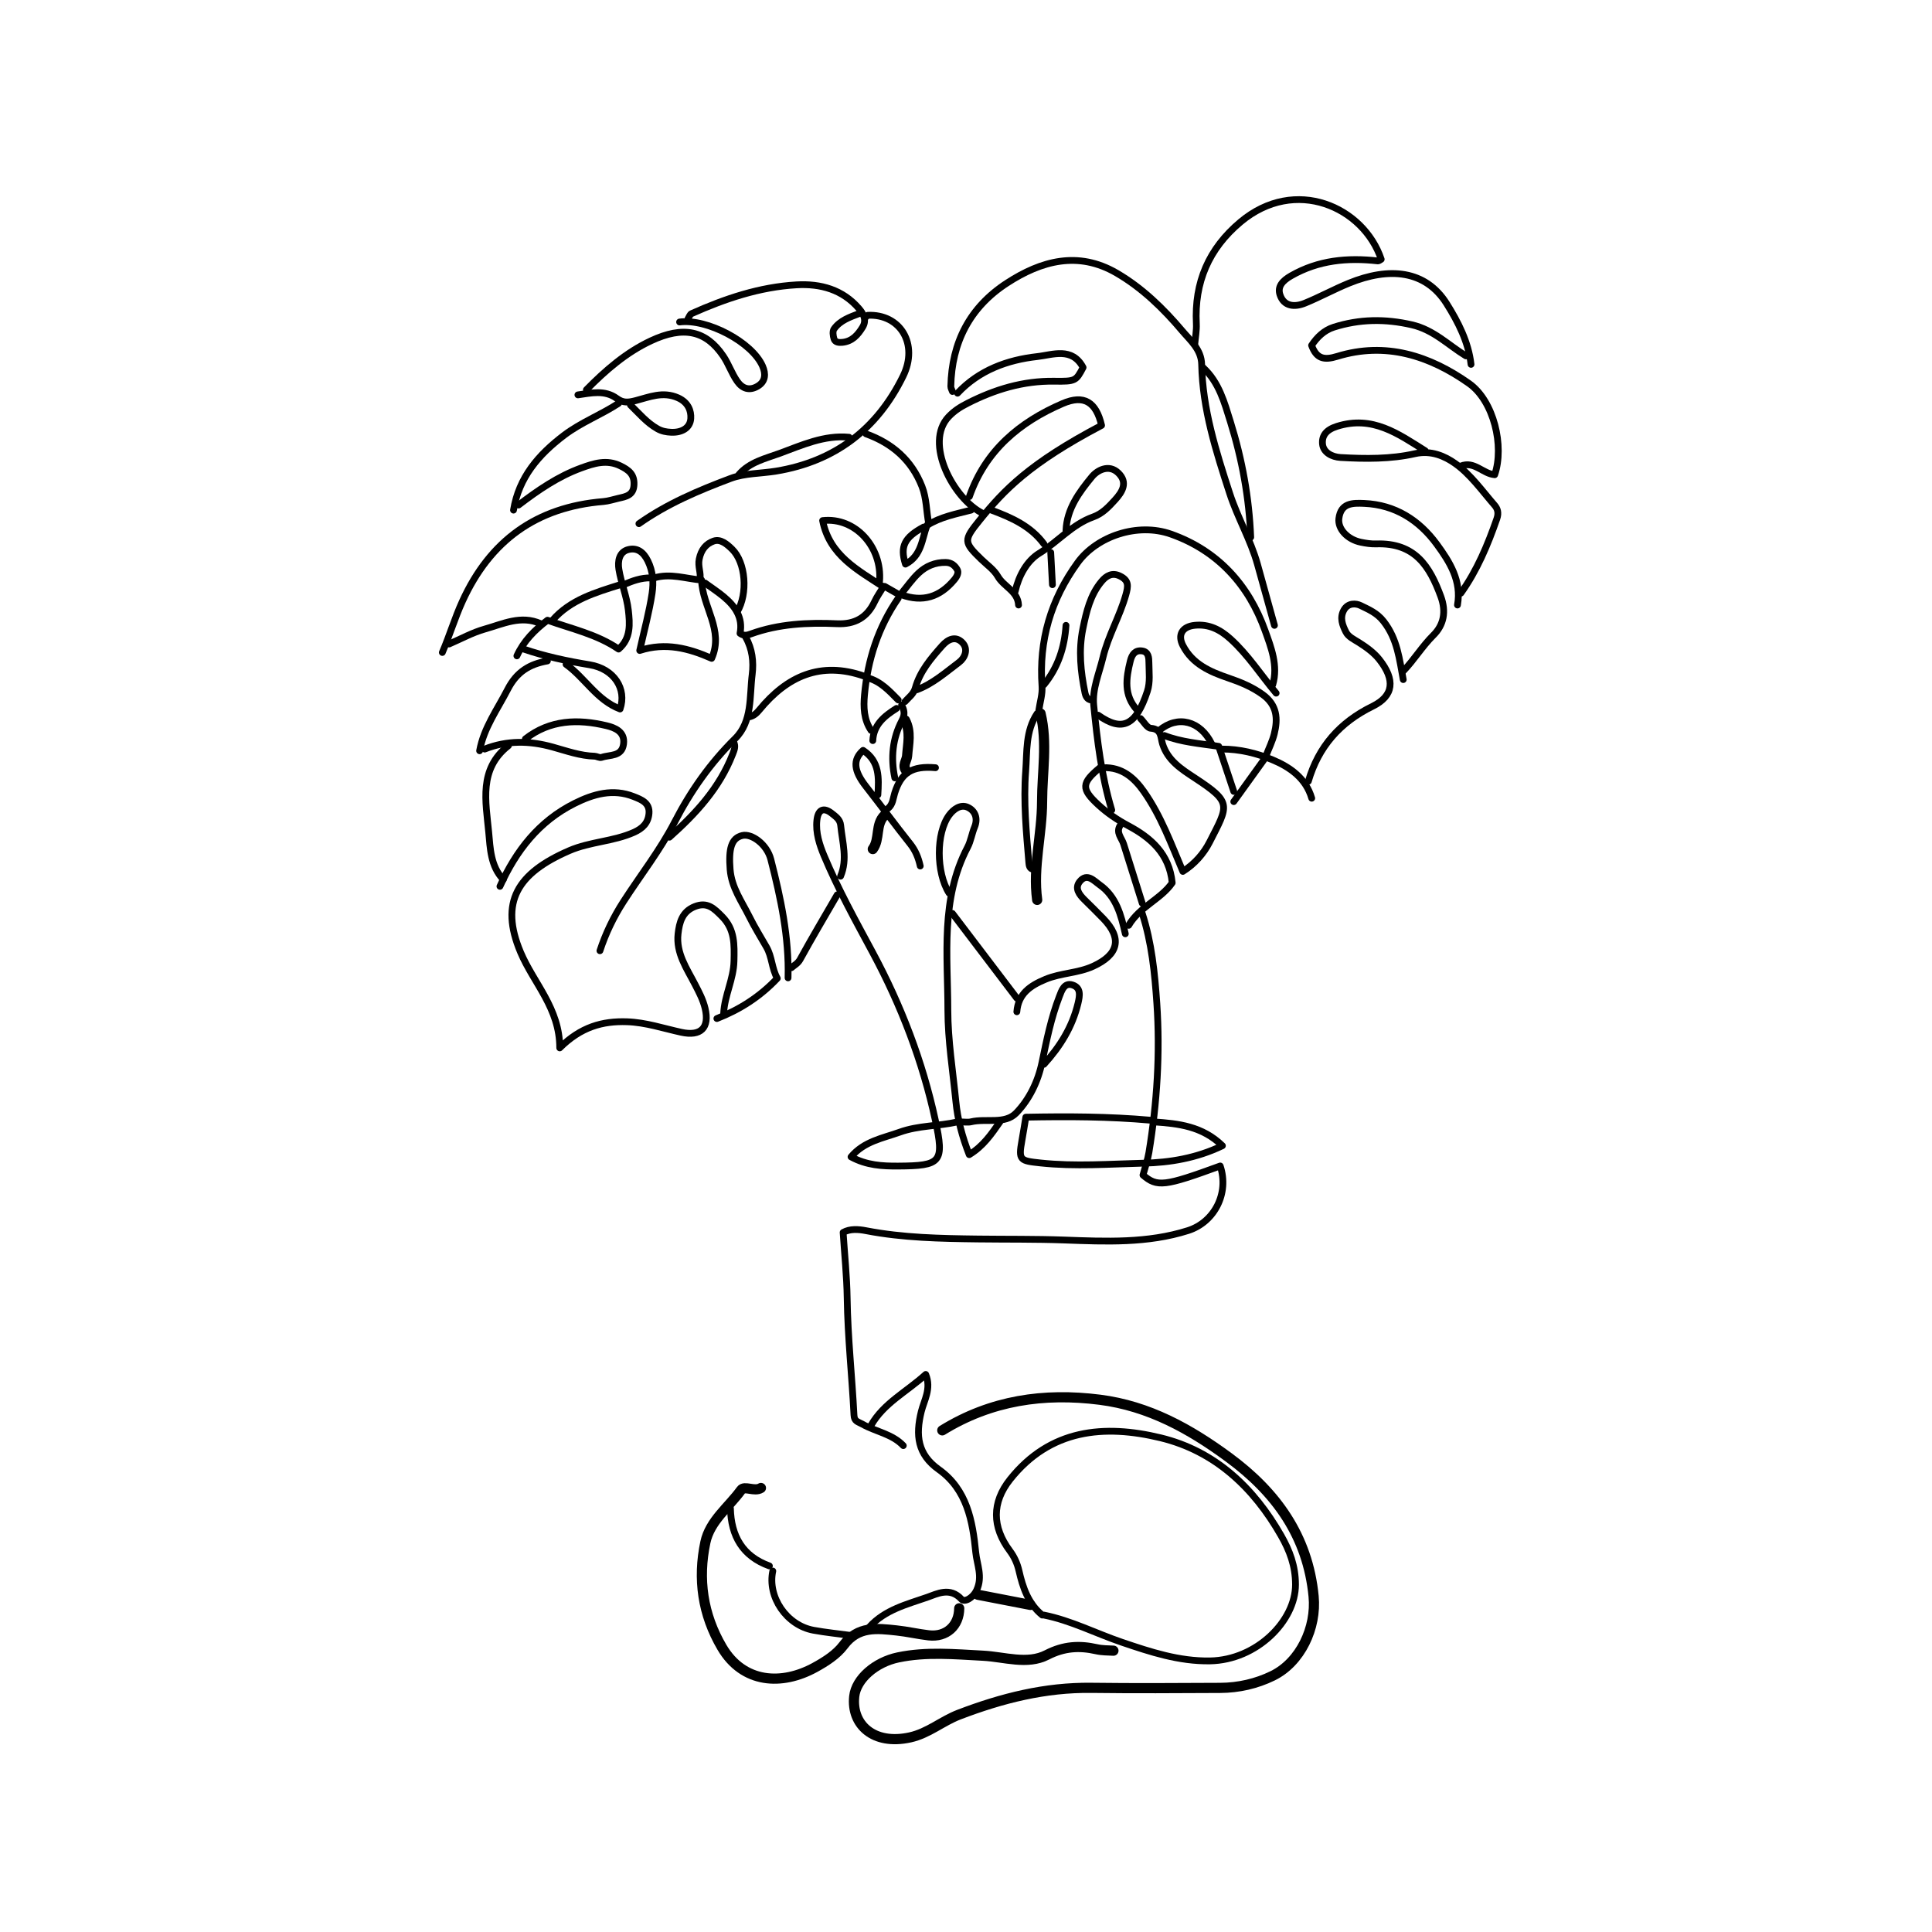 <svg version="1.1" id="Layer_1" xmlns="http://www.w3.org/2000/svg" xmlns:xlink="http://www.w3.org/1999/xlink" x="0px" y="0px"
	 width="100%" viewBox="0 0 570 570" enable-background="new 0 0 570 570" xml:space="preserve">
<path fill="none" opacity="1" stroke="#000000" stroke-linecap="round" stroke-linejoin="round" stroke-width="3"
	d="
M328.5,487
	C326.826,486.91 325.183,486.948 323.485,486.566
	C318.472,485.439 313.89,485.668 308.873,488.253
	C303.088,491.232 296.33,488.814 290.001,488.485
	C281.651,488.05 273.312,487.251 264.996,488.982
	C258.334,490.368 252.579,495.285 252.02,500.502
	C251.132,508.799 257.706,514.971 268.518,512.582
	C273.897,511.393 277.943,507.773 282.946,505.86
	C295.577,501.029 308.384,497.79 322,497.965
	C334.665,498.128 347.334,498.04 360,497.981
	C365.399,497.956 370.676,496.753 375.46,494.418
	C383.706,490.394 388.44,480.195 387.558,470.994
	C385.852,453.184 376.471,440.259 362.513,429.983
	C351.059,421.551 338.935,414.806 324.504,412.967
	C307.97,410.86 292.365,413.134 278,422
"/>
<path fill="none" opacity="1" stroke="#000000" stroke-linecap="round" stroke-linejoin="round" stroke-width="2"
	d="
M308,476.5
	C316.033,478.114 323.309,481.903 330.994,484.517
	C339.45,487.392 347.893,490.172 357,490.017
	C370.782,489.78 382.231,478.184 382.218,467.5
	C382.21,461.961 380.471,457.44 377.95,453.028
	C369.859,438.869 358.452,428.097 342.45,424.207
	C325.796,420.159 309.828,421.586 297.992,436.494
	C292.61,443.274 292.662,450.498 297.934,457.549
	C299.189,459.227 300.12,461.182 300.641,463.468
	C301.746,468.319 303.354,473.143 307.5,476.5
"/>
<path fill="none" opacity="1" stroke="#000000" stroke-linecap="round" stroke-linejoin="round" stroke-width="2"
	d="
M337,269.5
	C339.796,278.113 340.696,287.137 341.303,296.013
	C342.306,310.694 341.365,325.423 338.97,339.995
	C338.604,342.22 337.832,344.377 337.216,346.685
	C341.409,350.269 343.502,350.041 360,344
	C362.712,352.077 358.267,360.591 350.517,363.053
	C338.533,366.861 326.219,366.29 314.006,365.844
	C305.495,365.534 296.999,365.646 288.5,365.539
	C277.437,365.4 266.409,365.197 255.483,363.087
	C253.267,362.659 250.771,362.465 248.749,363.61
	C249.16,369.989 249.846,376.491 249.942,383.001
	C250.111,394.539 251.367,405.998 251.952,417.502
	C252.048,419.4 253.066,419.399 254.41,420.16
	C258.378,422.406 263.203,423.036 266.5,426.5
"/>
<path fill="none" opacity="1" stroke="#000000" stroke-linecap="round" stroke-linejoin="round" stroke-width="2"
	d="
M213.5,299
	C213.748,293.688 216.447,288.88 216.552,283.501
	C216.645,278.757 216.85,274.25 213.07,270.43
	C210.692,268.027 208.71,265.985 204.986,267.463
	C201.235,268.952 200.429,272.177 200.051,275.506
	C199.405,281.194 202.639,285.76 205.067,290.465
	C206.248,292.755 207.425,294.959 208.027,297.493
	C209.398,303.261 206.741,305.817 200.988,304.555
	C195.693,303.393 190.526,301.64 185.002,301.449
	C177.762,301.198 171.355,302.974 165.14,309.162
	C165.138,297.47 157.444,290.087 153.588,280.963
	C147.325,266.139 152.645,257.591 167.981,250.956
	C174.115,248.302 180.922,248.289 187.029,245.564
	C189.641,244.398 191.237,242.769 191.473,239.998
	C191.74,236.858 189.234,235.919 186.99,235.026
	C180.839,232.579 175.044,234.267 169.515,237.03
	C159,242.283 152.239,251.003 147.5,261.5
"/>
<path fill="none" opacity="1" stroke="#000000" stroke-linecap="round" stroke-linejoin="round" stroke-width="2"
	d="
M434,107.5
	C433.237,100.889 430.188,94.97 426.821,89.612
	C420.58,79.677 409.871,78.69 398.013,83.532
	C393.599,85.334 389.394,87.647 384.979,89.449
	C381.995,90.666 378.779,90.465 377.633,86.956
	C376.847,84.55 378.339,82.844 380.923,81.365
	C389.016,76.736 397.553,75.976 406.503,76.974
	C406.814,77.009 407.167,76.667 407.5,76.5
	C402.313,61.088 382.173,51.926 365.991,65.489
	C356.62,73.344 352.338,83.317 352.962,95.502
	C353.064,97.488 352.667,99.5 352.5,101.5
"/>
<path fill="none" opacity="1" stroke="#000000" stroke-linecap="round" stroke-linejoin="round" stroke-width="2"
	d="
M290,151.5
	C281.306,147.265 272.507,130.638 279.908,122.912
	C281.609,121.136 283.402,120.026 285.483,118.967
	C293.514,114.878 301.88,112.338 311,112.467
	C317.359,112.557 317.449,112.377 319.545,108.415
	C316.304,102.302 310.534,104.696 306.022,105.199
	C297.175,106.185 288.873,109.214 282.5,116
"/>
<path fill="none" opacity="1" stroke="#000000" stroke-linecap="round" stroke-linejoin="round" stroke-width="2"
	d="
M130.5,192.5
	C132.623,187.549 134.155,182.392 136.401,177.455
	C144.593,159.447 158.292,149.581 177.998,147.972
	C179.515,147.849 181.001,147.337 182.5,146.999
	C184.735,146.495 186.916,146.121 187.051,143.002
	C187.184,139.922 185.483,138.65 183.026,137.446
	C178.994,135.47 175.212,136.708 171.518,138.049
	C164.684,140.528 158.741,144.617 153,149
"/>
<path fill="none" opacity="1" stroke="#000000" stroke-linecap="round" stroke-linejoin="round" stroke-width="2"
	d="
M430,178.5
	C431.265,171.412 427.71,165.766 423.9,160.573
	C418.696,153.48 411.637,148.926 402.499,148.524
	C399.106,148.375 395.573,148.333 395.01,153.001
	C394.644,156.043 397.541,159.171 401.504,159.978
	C402.977,160.279 404.506,160.521 405.999,160.47
	C417.505,160.08 421.81,167.082 425.084,175.969
	C426.741,180.467 425.953,184.374 422.9,187.399
	C419.579,190.691 417.205,194.676 414,198
"/>
<path fill="none" opacity="1" stroke="#000000" stroke-linecap="round" stroke-linejoin="round" stroke-width="2"
	d="
M232.5,288.5
	C232.82,276.55 230.357,264.976 227.411,253.523
	C226.265,249.068 221.753,245.843 219,246.5
	C215.741,247.278 214.934,250.435 215.408,256.507
	C215.827,261.868 218.869,265.977 221.091,270.455
	C222.607,273.51 224.435,276.451 226.136,279.422
	C227.81,282.347 227.654,285.615 229.325,288.642
	C224.232,294.053 218.262,297.854 211.5,300.5
"/>
<path fill="none" opacity="1" stroke="#000000" stroke-linecap="round" stroke-linejoin="round" stroke-width="2"
	d="
M375.5,202
	C377.151,196.377 374.977,190.927 373.249,186.09
	C368.43,172.606 359.3,162.464 345.473,157.577
	C335.621,154.094 323.616,158.196 317.962,165.972
	C310.002,176.922 306.465,189.003 307.43,202.505
	C307.594,204.803 306.833,207.167 306.5,209.5
"/>
<path fill="none" opacity="1" stroke="#000000" stroke-linecap="round" stroke-linejoin="round" stroke-width="2"
	d="
M376,184.5
	C374.333,178.5 372.673,172.498 370.998,166.5
	C368.975,159.256 365.135,152.754 362.797,145.566
	C358.743,133.098 354.799,120.724 354.527,107.499
	C354.437,103.116 351.149,100.403 348.825,97.648
	C343.27,91.061 336.983,84.947 329.462,80.565
	C318.092,73.939 307.218,76.907 297.031,83.548
	C286.131,90.655 280.788,101.017 280.523,114
	C280.512,114.497 280.833,115 281,115.5
"/>
<path fill="none" opacity="1" stroke="#000000" stroke-linecap="round" stroke-linejoin="round" stroke-width="2"
	d="
M414,200.5
	C412.874,194.525 412.304,188.567 408.215,183.332
	C406.227,180.788 403.812,179.838 401.424,178.653
	C400.087,177.99 397.708,177.79 396.482,179.99
	C395.184,182.32 396.115,184.501 397.088,186.456
	C397.807,187.9 399.511,188.659 400.953,189.574
	C403.133,190.957 405.353,192.554 406.934,194.552
	C411.691,200.564 411.232,205.296 404.942,208.382
	C395.298,213.114 388.994,220.283 386,230.5
"/>
<path fill="none" opacity="1" stroke="#000000" stroke-linecap="round" stroke-linejoin="round" stroke-width="3"
	d="
M224.5,439
	C222.586,440.202 219.651,438.214 218.644,439.604
	C214.99,444.65 209.454,448.673 208.108,455.023
	C205.813,465.849 207.295,476.306 212.993,486.004
	C219.272,496.693 230.663,497.32 240.46,491.927
	C243.55,490.227 246.815,488.15 248.865,485.4
	C253.148,479.654 258.762,480.428 264.497,481.03
	C267.681,481.364 270.821,482.103 274.003,482.476
	C279.181,483.084 282.946,479.68 283,474.5
"/>
<path fill="none" opacity="1" stroke="#000000" stroke-linecap="round" stroke-linejoin="round" stroke-width="2"
	d="
M300.5,178.5
	C300.295,174.4 296.151,173.117 294.399,170.058
	C293.269,168.084 291.188,166.645 289.496,165.004
	C284.276,159.943 284.241,159.388 289.001,153.501
	C296.263,144.519 303.724,136.707 325,125.5
	C323.392,118.574 319.794,116.352 313.522,119.052
	C300.776,124.54 290.754,132.92 286,146.5
"/>
<path fill="none" opacity="1" stroke="#000000" stroke-linecap="round" stroke-linejoin="round" stroke-width="2"
	d="
M188.5,154.5
	C196.811,148.622 206.135,144.688 215.557,141.151
	C219.72,139.588 224.51,139.729 228.998,138.989
	C246.319,136.133 258.786,126.612 266.442,110.972
	C271.062,101.536 265.655,92.578 256.001,93.02
	C255.827,93.028 255.667,93.333 255.5,93.5
"/>
<path fill="none" opacity="1" stroke="#000000" stroke-linecap="round" stroke-linejoin="round" stroke-width="2"
	d="
M376.5,204.5
	C372.007,199.161 368.24,193.217 363.012,188.487
	C360.003,185.766 356.7,184.062 352.498,184.484
	C348.825,184.853 347.332,187.261 349.015,190.492
	C351.863,195.957 356.989,198.186 362.48,200.058
	C365.998,201.257 369.436,202.667 372.55,204.931
	C376.817,208.035 377.056,212.054 375.952,216.488
	C375.395,218.723 374.333,220.833 373.5,223
"/>
<path fill="none" opacity="1" stroke="#000000" stroke-linecap="round" stroke-linejoin="round" stroke-width="2"
	d="
M432.5,105
	C427.272,101.812 423.006,97.315 416.54,95.827
	C408.647,94.011 401.102,94.119 393.509,96.529
	C390.653,97.436 388.575,99.467 386.961,101.896
	C388.396,105.76 390.511,106.379 394.542,105.137
	C408.811,100.738 421.79,104.933 433.407,113.132
	C440.742,118.309 443.878,131.637 440.98,140.058
	C437.51,139.793 434.941,135.902 431,137.5
"/>
<path fill="none" opacity="1" stroke="#000000" stroke-linecap="round" stroke-linejoin="round" stroke-width="2"
	d="
M248,258.5
	C250.115,253.5 248.524,248.505 248.026,243.497
	C247.853,241.76 246.58,240.922 245.474,240.033
	C243.006,238.05 241.353,238.812 241.009,242.001
	C240.611,245.692 241.787,249.254 243.123,252.449
	C247.235,262.285 252.416,271.623 257.466,281.018
	C265.872,296.661 272.192,313.139 275.956,330.51
	C278.653,342.956 277.65,343.947 265,344.028
	C260.307,344.058 255.724,343.825 251.082,341.313
	C254.934,336.698 260.469,335.815 265.502,334.004
	C270.993,332.029 276.882,332.274 282.5,331
"/>
<path fill="none" opacity="1" stroke="#000000" stroke-linecap="round" stroke-linejoin="round" stroke-width="2"
	d="
M420.5,133
	C412.546,128.018 404.956,122.454 394.434,125.791
	C391.169,126.827 389.969,128.625 390.185,130.983
	C390.413,133.463 392.916,134.826 395.501,134.974
	C402.862,135.396 410.296,135.473 417.466,133.849
	C422.211,132.774 426.255,134.57 429.324,136.748
	C433.84,139.953 437.24,144.77 440.944,149.049
	C441.781,150.015 442.256,151.22 441.622,153.042
	C438.923,160.795 435.797,168.286 431,175
"/>
<path fill="none" opacity="1" stroke="#000000" stroke-linecap="round" stroke-linejoin="round" stroke-width="2"
	d="
M257,420.5
	C260.759,413.929 267.487,410.635 273.117,405.505
	C274.843,409.707 272.615,413.165 271.809,416.453
	C270.095,423.451 270.674,429.063 276.969,433.544
	C285.318,439.487 286.956,448.741 287.877,458.012
	C288.234,461.604 289.977,465.122 288.169,469.077
	C287.031,471.565 284.536,472.774 283.68,471.836
	C280.287,468.115 276.424,470.25 273.583,471.239
	C267.578,473.331 261.07,474.928 256.5,480
"/>
<path fill="none" opacity="1" stroke="#000000" stroke-linecap="round" stroke-linejoin="round" stroke-width="2"
	d="
M143,221
	C149.606,218.397 156.193,218.501 163.03,220.392
	C167.093,221.515 171.152,223.001 175.497,223.11
	C176.02,223.123 176.908,223.658 177.484,223.455
	C179.915,222.596 183.471,223.327 183.968,219.496
	C184.438,215.876 181.407,214.693 178.974,214.108
	C170.527,212.078 162.275,212.316 155,218
"/>
<path fill="none" opacity="1" stroke="#000000" stroke-linecap="round" stroke-linejoin="round" stroke-width="2"
	d="
M280,263.5
	C276.164,257.432 276.145,245.788 280.011,240.508
	C281.348,238.681 283.426,237.263 285.437,238.143
	C287.619,239.099 288.623,241.345 287.526,244.011
	C286.726,245.956 286.426,248.136 285.459,249.979
	C277.444,265.255 279.63,281.814 279.648,298
	C279.658,307.001 281.129,316.004 282.014,324.999
	C282.527,330.204 283.823,335.225 285.951,340.661
	C290.125,338.125 292.535,334.535 295,331
"/>
<path fill="none" opacity="1" stroke="#000000" stroke-linecap="round" stroke-linejoin="round" stroke-width="2"
	d="
M332,275.5
	C330.771,270.009 329.36,264.535 324.451,261.069
	C322.824,259.921 320.721,257.421 318.576,260.062
	C316.958,262.055 318.409,263.951 319.996,265.505
	C321.848,267.318 323.689,269.145 325.496,271.004
	C331.171,276.847 330.016,281.635 322.531,285.068
	C318.012,287.141 313.022,287.025 308.465,288.915
	C303.924,290.798 300.425,293.179 300,298.5
"/>
<path fill="none" opacity="1" stroke="#000000" stroke-linecap="round" stroke-linejoin="round" stroke-width="2"
	d="
M200.5,95
	C208.629,93.947 221.867,100.928 224.974,108.011
	C225.965,110.27 225.914,112.564 223.483,113.971
	C221.126,115.336 219.058,114.72 217.504,112.497
	C215.871,110.16 214.95,107.361 213.401,105.067
	C208.269,97.47 201.619,96.061 192.027,100.558
	C184.71,103.989 178.642,109.261 173,115
"/>
<path fill="none" opacity="1" stroke="#000000" stroke-linecap="round" stroke-linejoin="round" stroke-width="2"
	d="
M253.5,92.5
	C250.736,93.56 247.855,94.527 246.071,97.05
	C245.6,97.717 245.771,99.073 246.061,99.981
	C246.388,101.003 247.468,101.109 248.501,101.008
	C251.427,100.723 253.097,98.808 254.505,96.503
	C255.816,94.354 254.623,92.442 253.436,91.055
	C248.619,85.431 242.115,83.631 235.002,84.04
	C224.097,84.667 213.905,88.111 204.017,92.537
	C203.553,92.745 203.333,93.5 203,94
"/>
<path fill="none" opacity="1" stroke="#000000" stroke-linecap="round" stroke-linejoin="round" stroke-width="2"
	d="
M355,108.5
	C359.662,112.836 361.225,118.696 363.028,124.491
	C366.48,135.582 368.542,146.895 369,158.5
"/>
<path fill="none" opacity="1" stroke="#000000" stroke-linecap="round" stroke-linejoin="round" stroke-width="2"
	d="
M308,314
	C312.751,308.787 316.379,302.976 318.044,296.011
	C318.585,293.749 318.969,291.448 316.464,290.608
	C313.982,289.777 313.209,292.275 312.537,294.014
	C310.106,300.306 308.784,306.888 307.414,313.482
	C306.26,319.033 303.7,324.35 299.839,328.344
	C296.465,331.833 290.952,329.898 286.492,330.967
	C285.546,331.194 284.5,331 283.5,331
"/>
<path fill="none" opacity="1" stroke="#000000" stroke-linecap="round" stroke-linejoin="round" stroke-width="2"
	d="
M339.5,330.5
	C327.188,329.392 314.846,329.367 302.649,329.603
	C302.274,331.851 301.915,334.181 301.494,336.499
	C300.428,342.373 300.968,342.465 306.988,343.111
	C317.176,344.203 327.372,343.413 337.492,343.17
	C345.027,342.99 352.963,341.727 360.65,338.025
	C354.725,332.253 347.663,331.485 340.5,331
"/>
<path fill="none" opacity="1" stroke="#000000" stroke-linecap="round" stroke-linejoin="round" stroke-width="2"
	d="
M306,210.5
	C302.515,215.689 303.043,221.767 302.61,227.508
	C301.933,236.499 302.786,245.515 303.542,254.496
	C303.608,255.278 303.708,256.427 305,256.5
"/>
<path fill="none" opacity="1" stroke="#000000" stroke-linecap="round" stroke-linejoin="round" stroke-width="3"
	d="
M307,210.5
	C309.073,219.13 307.459,227.835 307.447,236.5
	C307.434,246.18 304.675,255.739 306,265.5
"/>
<path fill="none" opacity="1" stroke="#000000" stroke-linecap="round" stroke-linejoin="round" stroke-width="2"
	d="
M299.5,174.5
	C300.558,169.89 302.923,165.5 306.634,163.218
	C312.095,159.859 316.334,154.712 322.507,152.519
	C325.253,151.544 327.125,149.51 328.976,147.478
	C331.125,145.119 332.83,142.36 329.95,139.551
	C327.163,136.833 323.733,138.741 322.168,140.638
	C318.408,145.197 314.754,150.114 314.5,156.5
"/>
<path fill="none" opacity="1" stroke="#000000" stroke-linecap="round" stroke-linejoin="round" stroke-width="2"
	d="
M328,239
	C324.951,228.882 323.702,218.415 322.676,207.983
	C322.218,203.329 324.289,198.631 325.405,193.977
	C326.946,187.549 330.356,181.871 332.143,175.54
	C332.891,172.89 333.081,171.297 330.505,169.989
	C328.174,168.806 326.443,169.818 325.018,171.515
	C321.632,175.547 320.511,180.498 319.483,185.497
	C318.17,191.885 318.828,198.205 320.12,204.475
	C320.224,204.981 320.652,206.515 322,206.5
"/>
<path fill="none" opacity="1" stroke="#000000" stroke-linecap="round" stroke-linejoin="round" stroke-width="2"
	d="
M259.5,171.5
	C260.298,161.416 252.374,152.502 242.698,153.59
	C244.743,163.856 252.981,168.115 260.614,173.145
	C259.766,174.558 258.746,175.965 258.026,177.512
	C255.822,182.24 252.139,184.244 246.999,184.017
	C238.347,183.635 229.762,184.037 221.513,187.036
	C220.418,187.434 219.5,187.693 218.332,186.866
	C219.257,182.232 216.899,178.85 213.484,176.019
	C211.742,174.576 209.833,173.333 208,172
"/>
<path fill="none" opacity="1" stroke="#000000" stroke-linecap="round" stroke-linejoin="round" stroke-width="2"
	d="
M336.5,212
	C337.5,213 338.442,214.776 339.511,214.855
	C342.778,215.097 342.387,217.576 342.997,219.501
	C344.543,224.379 348.526,226.91 352.492,229.512
	C363.598,236.799 362.463,237.485 356.874,248.436
	C355.152,251.808 352.457,254.911 348.975,257.094
	C345.527,248.99 342.538,240.728 337.471,233.52
	C334.593,229.427 330.984,226.29 325.5,226.5
"/>
<path fill="none" opacity="1" stroke="#000000" stroke-linecap="round" stroke-linejoin="round" stroke-width="2"
	d="
M193,170.5
	C197.794,169.051 202.363,170.756 206.987,171.131
	C207.239,179.102 213.661,185.878 209.962,194.237
	C203.227,191.26 196.343,189.455 188.739,191.912
	C190.059,185.977 191.557,180.53 192.392,174.984
	C192.863,171.849 192.68,168.603 191.113,165.444
	C189.819,162.837 187.998,161.568 185.523,162.107
	C182.611,162.743 182.211,165.636 182.594,167.985
	C183.255,172.04 184.923,175.952 185.38,180.013
	C185.831,184.021 186.187,188.368 182.501,191.499
	C176.124,187.126 168.618,185.541 161.525,182.983
	C157.742,185.851 154.486,189.131 152.5,193.5
"/>
<path fill="none" opacity="1" stroke="#000000" stroke-linecap="round" stroke-linejoin="round" stroke-width="2"
	d="
M150,220
	C141.179,226.895 143.337,236.519 144.179,245.483
	C144.628,250.258 144.721,255.566 148.5,259.5
"/>
<path fill="none" opacity="1" stroke="#000000" stroke-linecap="round" stroke-linejoin="round" stroke-width="2"
	d="
M182.5,119
	C177.305,122.4 171.46,124.594 166.43,128.407
	C158.849,134.153 153.093,140.844 151.5,150.5
"/>
<path fill="none" opacity="1" stroke="#000000" stroke-linecap="round" stroke-linejoin="round" stroke-width="2"
	d="
M324,211
	C331.095,216.007 335.143,214.134 338.488,203.996
	C339.401,201.228 338.979,198.337 338.965,195.5
	C338.957,194.072 338.869,192.321 336.993,192.046
	C334.911,191.741 333.957,193.081 333.481,194.995
	C332.207,200.118 331.483,205.129 335.5,209.5
"/>
<path fill="none" opacity="1" stroke="#000000" stroke-linecap="round" stroke-linejoin="round" stroke-width="2"
	d="
M266,175.5
	C272.197,177.729 277.274,176.189 281.55,171.042
	C282.386,170.036 282.918,168.931 282.412,168.05
	C281.758,166.91 280.74,165.958 279.001,165.934
	C275.853,165.892 273.211,167.03 271.046,169.05
	C269.157,170.811 267.667,173 266,175
"/>
<path fill="none" opacity="1" stroke="#000000" stroke-linecap="round" stroke-linejoin="round" stroke-width="2"
	d="
M217.5,180.5
	C220.722,175.101 220.013,165.945 215.984,162.016
	C214.488,160.557 212.586,158.915 210.546,159.632
	C208.35,160.403 206.863,162.113 206.287,164.957
	C205.838,167.172 206.879,169 206.5,171
"/>
<path fill="none" opacity="1" stroke="#000000" stroke-linecap="round" stroke-linejoin="round" stroke-width="2"
	d="
M255,199.5
	C242.13,194.971 232.183,199.488 223.992,209.494
	C223.211,210.448 222.301,211.285 221,211.5
"/>
<path fill="none" opacity="1" stroke="#000000" stroke-linecap="round" stroke-linejoin="round" stroke-width="2"
	d="
M250.5,129
	C243.183,128.297 236.593,131.331 230.084,133.728
	C225.947,135.251 221.171,136.303 218,140
"/>
<path fill="none" opacity="1" stroke="#000000" stroke-linecap="round" stroke-linejoin="round" stroke-width="2"
	d="
M220,188
	C221.95,191.433 222.388,195.252 221.921,198.99
	C221.106,205.508 222.004,212.862 216.899,217.898
	C209.53,225.169 203.738,233.441 199.047,242.524
	C194.755,250.837 188.995,258.164 183.958,265.973
	C181.008,270.546 178.691,275.356 177,280.5
"/>
<path fill="none" opacity="1" stroke="#000000" stroke-linecap="round" stroke-linejoin="round" stroke-width="2"
	d="
M161.5,195
	C156.264,195.935 152.478,198.147 149.784,203.389
	C146.732,209.325 142.73,214.743 141.5,221.5
"/>
<path fill="none" opacity="1" stroke="#000000" stroke-linecap="round" stroke-linejoin="round" stroke-width="2"
	d="
M274,154.5
	C273.299,150.84 273.389,147.034 271.999,143.501
	C268.943,135.734 263.238,130.785 255.5,128
"/>
<path fill="none" opacity="1" stroke="#000000" stroke-linecap="round" stroke-linejoin="round" stroke-width="2"
	d="
M228,463.5
	C226.366,471.131 232.059,479.513 240.005,480.972
	C243.641,481.639 247.333,482 251,482.5
"/>
<path fill="none" opacity="1" stroke="#000000" stroke-linecap="round" stroke-linejoin="round" stroke-width="2"
	d="
M216.5,219
	C217.071,220.272 216.658,221.199 216.133,222.552
	C212.252,232.534 205.28,240.051 197.5,247
"/>
<path fill="none" opacity="1" stroke="#000000" stroke-linecap="round" stroke-linejoin="round" stroke-width="2"
	d="
M159.5,184
	C153.718,181.394 148.368,184.095 143.026,185.592
	C139.391,186.611 136,188.5 132.5,190
"/>
<path fill="none" opacity="1" stroke="#000000" stroke-linecap="round" stroke-linejoin="round" stroke-width="2"
	d="
M281,269.5
	C287.333,277.833 293.667,286.167 300,294.5
"/>
<path fill="none" opacity="1" stroke="#000000" stroke-linecap="round" stroke-linejoin="round" stroke-width="2"
	d="
M272.5,155.5
	C266.866,158.529 265.467,161.199 267.138,166.431
	C271.928,163.965 271.972,159.044 273.5,155
"/>
<path fill="none" opacity="1" stroke="#000000" stroke-linecap="round" stroke-linejoin="round" stroke-width="2"
	d="
M330.5,243.5
	C329.128,245.643 330.937,247.208 331.5,249
	C333.333,254.833 335.167,260.667 337,266.5
"/>
<path fill="none" opacity="1" stroke="#000000" stroke-linecap="round" stroke-linejoin="round" stroke-width="2"
	d="
M265,176.5
	C259.072,185.089 255.99,194.703 255.053,205.005
	C254.726,208.6 254.823,212.288 257,215.5
"/>
<path fill="none" opacity="1" stroke="#000000" stroke-linecap="round" stroke-linejoin="round" stroke-width="2"
	d="
M167,196
	C172.597,200.008 176.102,206.592 182.941,209.172
	C184.965,203.292 181.223,197.323 173.978,196.134
	C167.341,195.046 160.845,193.671 154.5,191.5
"/>
<path fill="none" opacity="1" stroke="#000000" stroke-linecap="round" stroke-linejoin="round" stroke-width="2"
	d="
M247,264
	C243.333,270.333 239.589,276.624 236.069,283.038
	C235.401,284.253 234.389,284.722 233.5,285.5
"/>
<path fill="none" opacity="1" stroke="#000000" stroke-linecap="round" stroke-linejoin="round" stroke-width="2"
	d="
M266,208
	C266.76,209.5 267.099,210.693 266.11,212.558
	C263.309,217.844 262.751,223.608 264,229.5
"/>
<path fill="none" opacity="1" stroke="#000000" stroke-linecap="round" stroke-linejoin="round" stroke-width="2"
	d="
M270.5,203.5
	C275.242,201.733 278.984,198.37 282.935,195.413
	C284.689,194.1 285.766,191.496 283.914,189.583
	C281.968,187.571 279.753,188.512 277.993,190.494
	C274.663,194.242 271.412,198.052 270.032,203.009
	C269.53,204.809 268.097,205.739 267,207
"/>
<path fill="none" opacity="1" stroke="#000000" stroke-linecap="round" stroke-linejoin="round" stroke-width="2"
	d="
M324.5,226.5
	C319.07,231.023 318.897,232.706 324.042,237.454
	C326.684,239.892 329.646,241.895 332.923,243.645
	C339.453,247.131 345.003,251.872 345.837,260.457
	C342.569,265.235 336.192,267.526 333,273
"/>
<path fill="none" opacity="1" stroke="#000000" stroke-linecap="round" stroke-linejoin="round" stroke-width="2"
	d="
M183,172.5
	C175.708,174.809 168.309,176.915 163,183
"/>
<path fill="none" opacity="1" stroke="#000000" stroke-linecap="round" stroke-linejoin="round" stroke-width="2"
	d="
M186,119.5
	C188.548,121.969 190.828,124.736 193.993,126.512
	C195.255,127.22 196.563,127.465 197.999,127.53
	C201.049,127.668 203.607,126.349 203.801,123.487
	C203.954,121.222 203.056,118.72 200.055,117.377
	C195.57,115.369 191.534,117.169 187.549,118.19
	C185.282,118.771 183.856,118.927 181.966,117.546
	C178.432,114.963 174.411,115.945 170.5,116.5
"/>
<path fill="none" opacity="1" stroke="#000000" stroke-linecap="round" stroke-linejoin="round" stroke-width="2"
	d="
M215.5,445
	C215.691,453.13 219.043,459.123 227,462
"/>
<path fill="none" opacity="1" stroke="#000000" stroke-linecap="round" stroke-linejoin="round" stroke-width="2"
	d="
M314.5,184.5
	C314.082,190.983 312.159,196.907 308,202
"/>
<path fill="none" opacity="1" stroke="#000000" stroke-linecap="round" stroke-linejoin="round" stroke-width="2"
	d="
M259,234.5
	C259.296,229.545 259.581,224.594 254.631,221.383
	C251.513,224.171 251.888,227.42 255.485,232.012
	C259.883,237.628 264.092,243.393 268.54,248.968
	C270.121,250.95 270.972,253.116 271.5,255.5
"/>
<path fill="none" opacity="1" stroke="#000000" stroke-linecap="round" stroke-linejoin="round" stroke-width="2"
	d="
M357.5,219.5
	C354.176,212.638 347.453,210.903 342,215.5
"/>
<path fill="none" opacity="1" stroke="#000000" stroke-linecap="round" stroke-linejoin="round" stroke-width="2"
	d="
M387,235.5
	C385.274,229.559 380.532,226.303 375.43,224.168
	C370.791,222.227 365.703,220.987 360.5,221
"/>
<path fill="none" opacity="1" stroke="#000000" stroke-linecap="round" stroke-linejoin="round" stroke-width="3"
	d="
M288.5,470.5
	C293.667,471.5 298.833,472.5 304,473.5
"/>
<path fill="none" opacity="1" stroke="#000000" stroke-linecap="round" stroke-linejoin="round" stroke-width="2"
	d="
M292.5,150.5
	C298.399,152.698 304.098,155.207 308,160.5
"/>
<path fill="none" opacity="1" stroke="#000000" stroke-linecap="round" stroke-linejoin="round" stroke-width="3"
	d="
M267,212.5
	C268.786,215.923 267.883,219.443 267.626,223.009
	C267.523,224.454 266.048,226 267.5,227.5
"/>
<path fill="none" opacity="1" stroke="#000000" stroke-linecap="round" stroke-linejoin="round" stroke-width="2"
	d="
M343.5,217
	C348.486,218.933 353.766,219.349 359.563,220.197
	C360.963,224.395 362.482,228.948 364,233.5
"/>
<path fill="none" opacity="1" stroke="#000000" stroke-linecap="round" stroke-linejoin="round" stroke-width="2"
	d="
M373,224
	C370,228.167 367,232.333 364,236.5
"/>
<path fill="none" opacity="1" stroke="#000000" stroke-linecap="round" stroke-linejoin="round" stroke-width="2"
	d="
M286.5,150.5
	C282.045,151.647 277.486,152.497 273.5,155
"/>
<path fill="none" opacity="1" stroke="#000000" stroke-linecap="round" stroke-linejoin="round" stroke-width="2"
	d="
M276,226.5
	C269.076,225.895 265.845,227.963 263.965,233.989
	C263.481,235.54 263.436,237.342 262,238.5
"/>
<path fill="none" opacity="1" stroke="#000000" stroke-linecap="round" stroke-linejoin="round" stroke-width="2"
	d="
M264.5,209
	C260.926,211.253 257.74,213.791 257.5,218.5
"/>
<path fill="none" opacity="1" stroke="#000000" stroke-linecap="round" stroke-linejoin="round" stroke-width="3"
	d="
M261,240.5
	C258.165,243.249 259.701,247.529 257.5,250.5
"/>
<path fill="none" opacity="1" stroke="#000000" stroke-linecap="round" stroke-linejoin="round" stroke-width="2"
	d="
M310,163
	C310.167,166.167 310.333,169.333 310.5,172.5
"/>
<path fill="none" opacity="1" stroke="#000000" stroke-linecap="round" stroke-linejoin="round" stroke-width="2"
	d="
M256,200
	C259.822,201.028 262.364,203.829 265,206.5
"/>
<path fill="none" opacity="1" stroke="#000000" stroke-linecap="round" stroke-linejoin="round" stroke-width="2"
	d="
M192,170.5
	C189.149,170.43 186.556,171.391 184,172.5
"/>
<path fill="none" opacity="1" stroke="#000000" stroke-linecap="round" stroke-linejoin="round" stroke-width="2"
	d="
M261,173
	C262.167,173.667 263.333,174.333 264.5,175
"/>
</svg>
